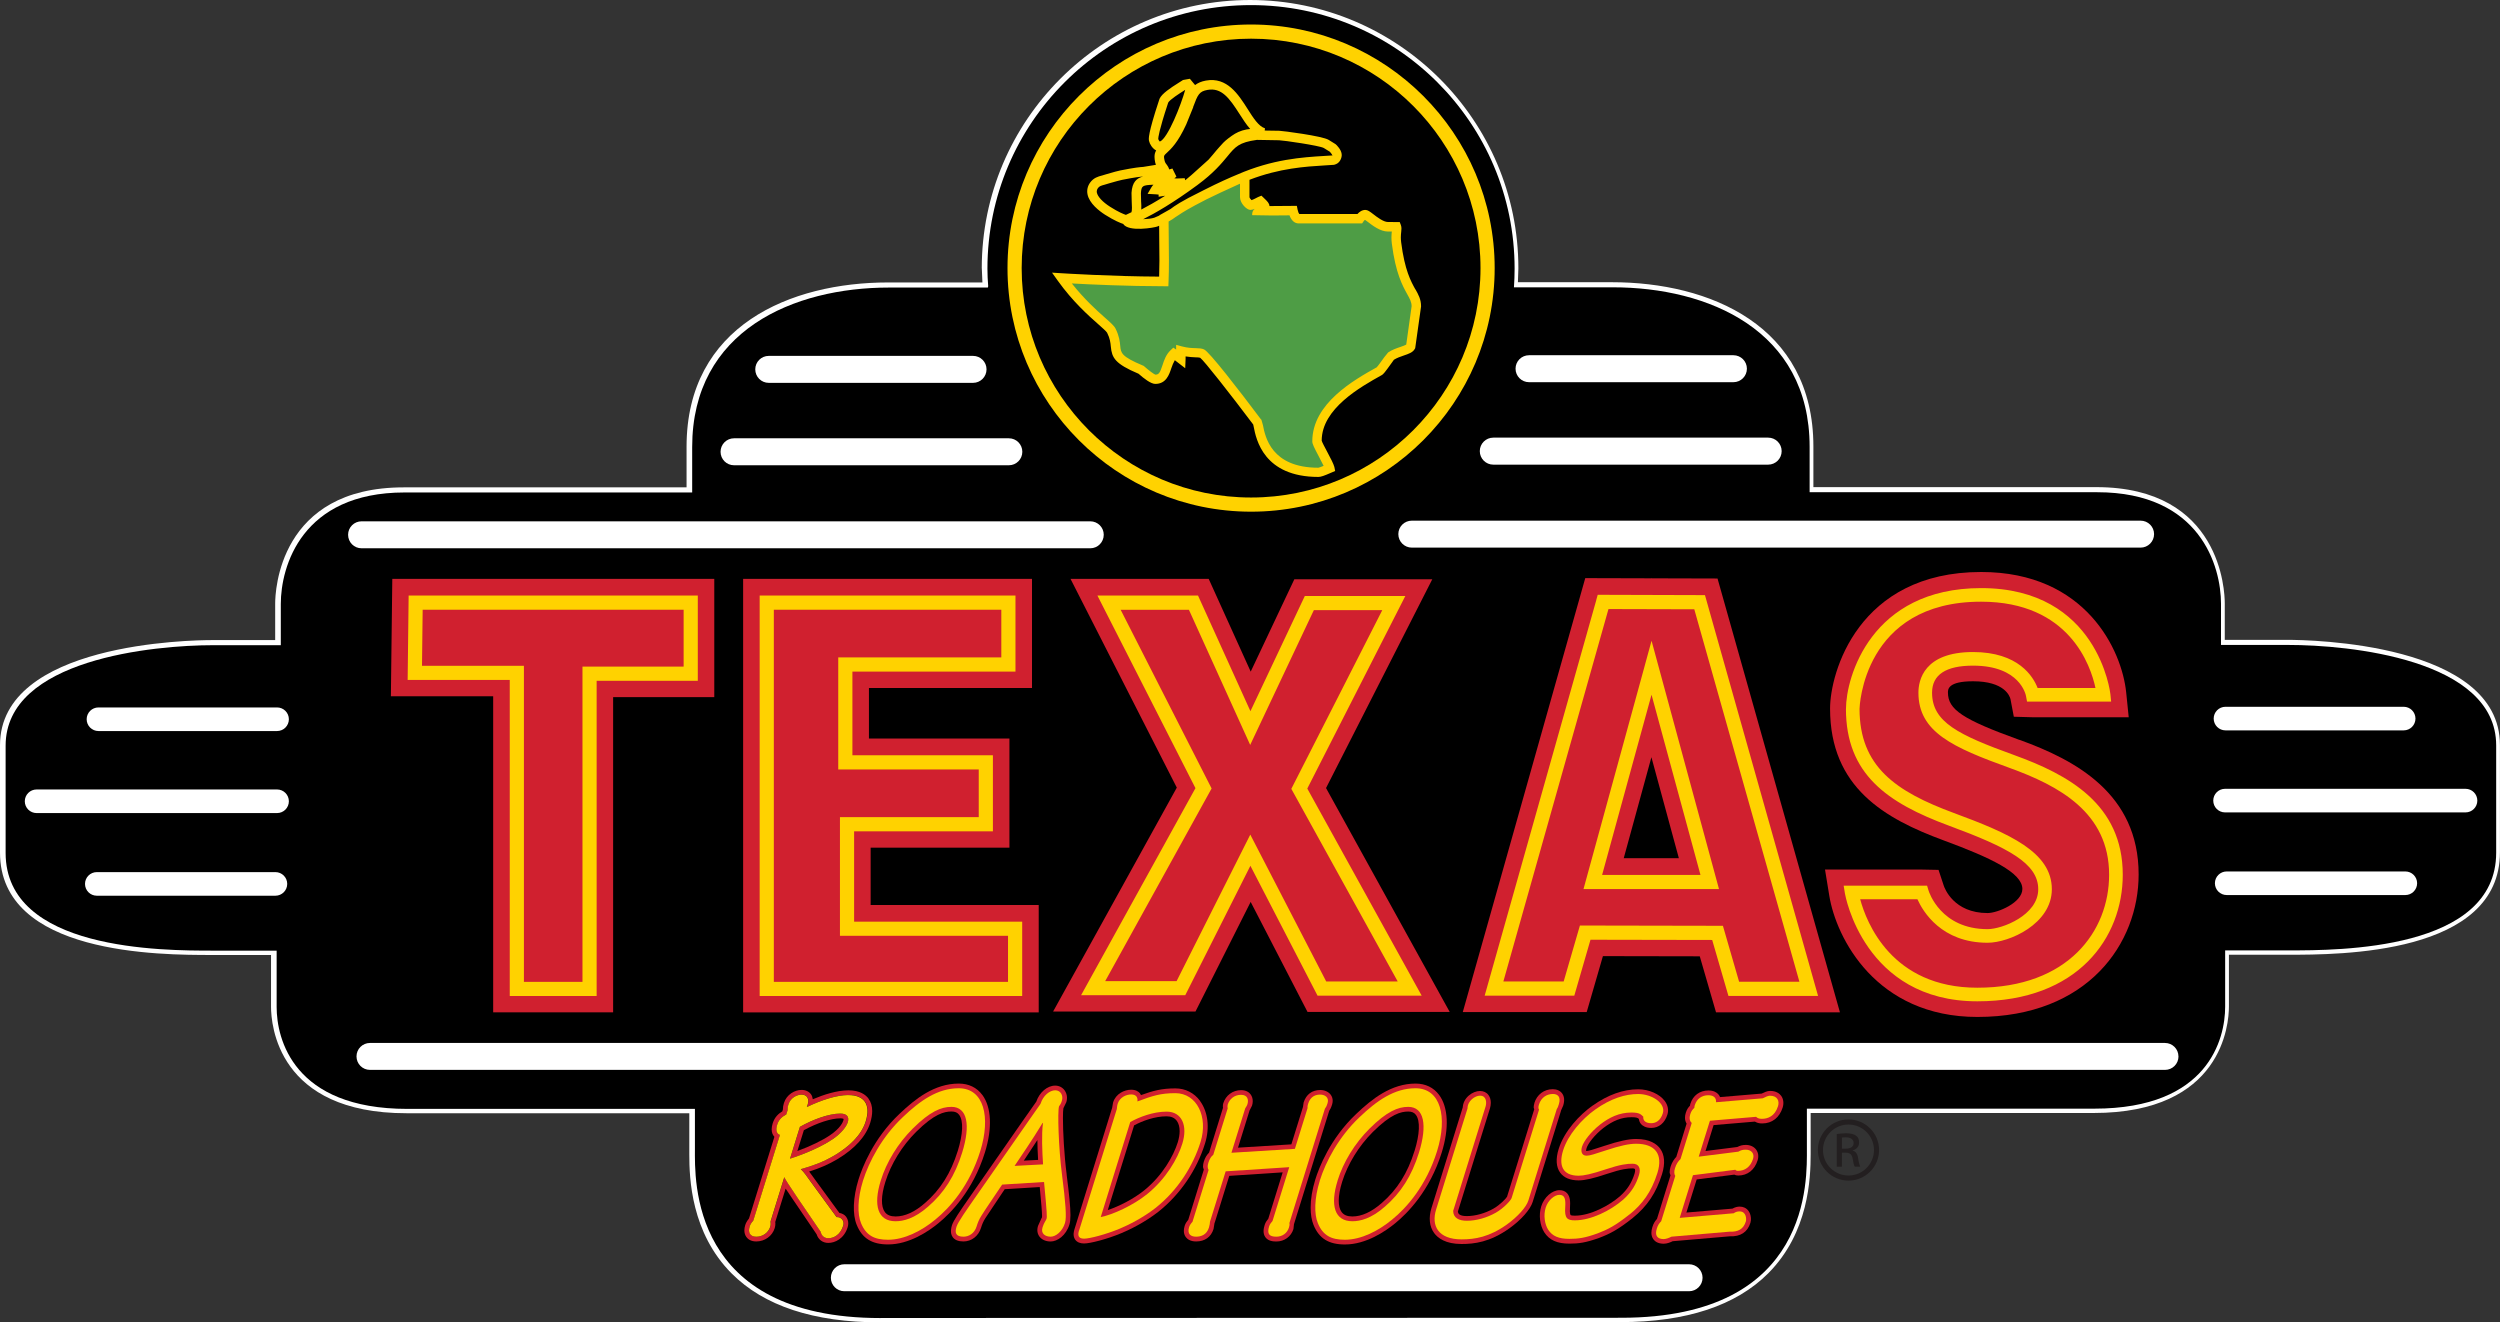 <?xml version="1.0" encoding="UTF-8"?><svg id="Layer_2" xmlns="http://www.w3.org/2000/svg" viewBox="0 0 529.38 280.02"><rect x="0" y="0" width="529.38" height="280.02" fill="#333333" stroke="none"/><defs><style>.cls-1{fill:none;}.cls-1,.cls-2,.cls-3,.cls-4,.cls-5,.cls-6,.cls-7{stroke-width:0px;}.cls-2{fill:#4e9d45;}.cls-3{fill:#ffd200;}.cls-4{fill:#000;}.cls-5{fill:#d0202f;}.cls-6{fill:#231f20;}.cls-7{fill:#fff;}</style></defs><g id="Layer_1-2"><path class="cls-7" d="M207.9,56.81s.09,2.02.13,3h-19.99c-20.62,0-42.66,9.14-42.66,34.78v8.61h-59.89c-26.46,0-27.22,22.08-27.22,24.6v7.74h-13.28c-4.61,0-44.99.62-44.99,22.27v22.72c0,21.69,33.86,21.69,44.99,21.69h12.4v10.95c0,3.77,1.38,22.56,28.68,22.56h59.89c0,1.55,0,7.97,0,7.97,0,.23,0,.48,0,.74,0,5.09.38,16.6,8.97,25.22,6.84,6.87,17.39,10.35,31.36,10.35l156.79-.05c13.97,0,24.52-3.48,31.36-10.35,8.59-8.63,8.97-20.14,8.97-25.22,0-.27,0-1.26,0-1.26v-7.45h59.89c27.29,0,28.68-18.79,28.68-22.56v-10.95h12.4c11.13,0,44.99,0,44.99-21.69v-22.72c0-21.64-40.39-22.27-44.99-22.27h-13.28v-7.74c0-2.52-.76-24.6-27.22-24.6h-59.89v-8.61c0-25.64-22.04-34.78-42.66-34.78h-19.91c.04-1.15.1-2.95.1-2.95,0-31.33-25.49-56.81-56.82-56.81s-56.81,25.49-56.81,56.81ZM2,180.54v-22.72c0-19.7,38.59-20.27,42.99-20.27h15.28v-9.74c0-2.31.71-22.6,25.22-22.6h61.89v-10.61c0-24.17,21-32.78,40.66-32.78h21.74l.29-1.2-.16-3.81c0-30.22,24.59-54.81,54.81-54.81s54.82,24.59,54.82,54.81l-.17,4.92,1.03.04h20.95c19.66,0,40.66,8.61,40.66,32.78v10.61h61.89c24.51,0,25.22,20.29,25.22,22.6v9.74h15.28c4.4,0,42.99.57,42.99,20.27v22.72c0,19.69-32.36,19.69-42.99,19.69h-14.4v12.95c0,4.82-1.92,20.56-26.68,20.56h-61.89v9.98c.02,4.39.07,16.06-8.39,24.55-6.45,6.48-16.52,9.76-29.95,9.76l-156.79.05h0c-13.42,0-23.5-3.28-29.95-9.76-8.45-8.49-8.41-20.15-8.39-24.55v-9.98s-61.89,0-61.89,0c-24.75,0-26.68-15.74-26.68-20.56v-12.95h-14.4c-10.63,0-42.99,0-42.99-19.69Z"/><path class="cls-4" d="M186.48,279.1c-40.5,0-39.33-29.43-39.33-35.84v-8.45h-60.89c-24.18,0-27.68-14.86-27.68-21.56v-11.95h-13.4c-10.78,0-43.99,0-43.99-20.69v-22.72c0-18.35,31.46-21.27,43.99-21.27h14.28v-8.74c0-7.87,4.37-23.6,26.22-23.6h60.89v-9.61c0-24.76,21.56-33.78,41.66-33.78h20.95l.07-.29c-.1-1.39-.16-2.29-.16-3.71,0-30.83,24.99-55.81,55.81-55.81s55.82,24.99,55.82,55.81c0,1.33-.05,2.65-.14,3.95h20.95c20.1,0,41.66,9.01,41.66,33.78v9.61h60.89c21.85,0,26.22,15.73,26.22,23.6v8.74h14.28c12.53,0,43.99,2.91,43.99,21.27v22.72c0,20.69-33.21,20.69-43.99,20.69h-13.4v11.95c0,6.7-3.5,21.56-27.68,21.56h-60.89v8.45c0,6.41,1.16,35.83-39.33,35.83s-156.79.05-156.79.05Z"/><path class="cls-5" d="M146.26,122.57h-63.19l-.3,24.87h21.66v66.93h25.4v-66.75h21.42v-25.05h-5Z"/><path class="cls-5" d="M184.36,191.62v-12.13h29.39v-23.1h-29.75v-10.71h34.53v-23.1h-61.17v91.8h62.59v-22.75h-35.59Z"/><path class="cls-5" d="M280.79,166.87c2.13-4.18,22.5-44.21,22.5-44.21h-29.21s-5.56,11.79-9.24,19.56c-3.53-7.8-8.9-19.65-8.9-19.65h-29.26s20.38,40.04,22.51,44.21c-2.29,4.15-26.19,47.41-26.19,47.41h30.15s7.36-14.62,11.68-23.21c4.45,8.6,12.04,23.3,12.04,23.3h30.11s-23.89-43.26-26.19-47.41Z"/><path class="cls-5" d="M427.62,156.68c-12.03-4.35-15.14-6.42-15.14-10.05,0-.65,0-2.37,5.32-2.37,6.66,0,7.76,3.13,7.92,3.76l-.03-.16.74,3.91,4,.11h20.33l-.54-5.29c-.9-8.81-8.47-25.47-30.71-25.47-26.11,0-31.99,21.41-31.99,28.91,0,16.74,11.57,23.32,24.07,27.93,10,3.69,16.65,6.85,16.65,10.28,0,2.89-5.23,5.1-7.37,5.1-7.16,0-9.1-5.25-9.29-5.84l-1.09-3.3-3.49-.07h-20.55l.91,5.57c1.45,8.87,9.86,25.64,31.35,25.64,23.46,0,34.15-15.64,34.15-30.17,0-17.18-13.49-24.26-25.23-28.51Z"/><path class="cls-5" d="M363.69,122.5l-13.93-.04-.03-.1-.03.1-14.02-.04-1.03,3.65-24.9,88.23h26.24s2.42-8.35,3.43-11.84c4.77.01,15.76.03,20.51.04,1.01,3.49,3.44,11.86,3.44,11.86h26.24l-25.92-91.86ZM343.83,181.72c1.41-5.13,3.07-11.21,5.86-21.38,2.76,10.17,4.42,16.26,5.81,21.38h-11.67Z"/><path class="cls-2" d="M246.44,46.19c0,4.11.18,9.29,0,13.4h0c-10.28,0-21.63-.72-21.63-.72,4.78,6.69,9.88,9.89,10.51,11.14,2.16,4.29-1.35,5.09,6.31,8.29,0,0,2.22,2,3,2,2.67,0,2.01-3.63,3.91-5.43.57.4.99.66,1.5,1.14v-1.71c2.25.6,3.75.23,4.5.57,1.14.51,11.72,14.57,11.72,14.57.45.8.45,10.57,12.92,10.57.54,0,2.16-.77,2.4-.86-.33-1.23-2.7-5.06-2.7-5.71,0-7.49,8.5-12.23,13.22-14.86.33-.17,2.31-3.09,2.4-3.14,1.56-1.06,3.79-1.23,4.21-2l1.2-8.57c0-3.06-2.94-3.49-4.21-13.43-.24-1.97.21-2.89,0-3.43-.63-.06-1.05,0-1.8,0-1.95,0-4.3-2.57-4.81-2.57-.63,0-1.2.86-1.2.86h-12.92c-.78,0-1.11-1.26-1.2-1.71-3.18.14-4.03,0-6.91,0,1.17-.91,1.35-.72,0-2-.48.26-1.59.86-2.1.86-.12,0-1.2-.83-1.2-1.71v-4.32s-3.24,1.19-8.29,3.77c-5.05,2.58-5.7,3.17-6.79,3.87-1.09.69-2.04,1.14-2.04,1.14Z"/><path class="cls-3" d="M299.73,61.32c-.96-1.73-2.28-4.09-3.03-10-.05-.39-.07-.74-.07-1.04,0-.47.04-.85.08-1.18.03-.25.05-.48.05-.71,0-.25-.03-.49-.12-.73l-.24-.63h-.6s-1.22-.02-1.22-.02h-.67c-.95.01-2.32-1.04-3.13-1.67-.75-.57-1.16-.89-1.67-.89-.74,0-1.31.47-1.66.86h-12.33c-.1-.11-.25-.42-.35-.91l-.16-.81-5.18.04s-.39,0-.62,0c-.03-.58-.42-.98-1.18-1.7l-.52-.5-.72.3c-.73.39-1.13.57-1.37.65-.21-.2-.44-.47-.44-.64v-3.67c6.42-2.47,11.9-2.8,16.01-3.05l1.88-.12.07-.02c1.07-.25,1.38-1.15,1.48-1.45.39-1.14-.5-2.15-.88-2.58l-.1-.11-.24-.22-1.45-.9c-1.32-.83-9.82-1.92-10.46-1.93l-3.09-.05.06-.47c-1.35-.42-2.49-2.22-3.69-4.12-1.93-3.03-4.33-6.81-8.82-5.99-.99.18-1.71.51-2.29.95l-1.1-1.33-.58.1-.88.16-.26.17-.63.4c-1.79,1.12-3.57,2.31-4.07,3.39l-.02.05-.09.28c-2.4,7.25-2.21,8.2-2.12,8.61.13.64.71,1.61,1.51,2.02-.22.36-.35.77-.35,1.34,0,.34.04.73.14,1.19.04.19.09.35.15.51l-.71.12-1.98.32c-.69.05-1.64.11-4.86.75l-1.06.26-1.92.55-.86.26c-.85.22-1.8.48-2.55,1.52-.52.74-.71,1.59-.54,2.45.38,1.94,2.48,3.54,3.69,4.32,2.07,1.31,3.32,1.78,3.86,1.96,1.15,1.79,6.69.78,7.24.55.14-.06.25-.1.38-.16l.02,2.65c.02,1.58.04,3.18.04,4.74,0,1.18-.03,2.29-.06,3.38-9.87-.04-20.48-.7-20.58-.71l-2.1-.13,1.22,1.71c3.18,4.45,6.56,7.44,8.59,9.23.8.71,1.71,1.51,1.85,1.78.63,1.24.71,2.11.79,2.95.23,2.36.87,3.63,5.87,5.74,1.13,1,2.61,2.15,3.54,2.15,2.3,0,2.94-1.94,3.41-3.35.2-.59.43-1.16.73-1.67.29.22,2.2,1.7,2.2,1.7l.08-1.98v-.52c.8.12,1.52.18,2.06.19.41.01.88.03,1.02.09.82.59,6.4,7.71,11.24,14.14.02.1.1.47.1.47.51,2.63,2.08,10.63,13.71,10.63.53,0,1.28-.28,2.47-.8l1.07-.46-.17-.86c-.18-.66-.72-1.7-1.52-3.21-.43-.81-1.09-2.04-1.16-2.35,0-6.8,8.27-11.4,12.71-13.88.32-.16.63-.52,2.16-2.66,0,0,.31-.43.42-.59.62-.39,1.39-.67,2.08-.9,1.04-.35,1.93-.65,2.34-1.4l.09-.16,1.24-8.82v-.07c0-1.44-.55-2.42-1.18-3.56ZM252.64,22.69c1-2.69,1.3-3.33,3.05-3.65,2.95-.53,4.6,1.67,6.78,5.1.74,1.16,1.46,2.27,2.26,3.17-.51.05-1.01.12-1.66.32-1.26.41-1.91.87-2.95,1.65-.88.66-1.37,1.23-1.94,1.88l-.59.67s-.8.96-.8.96c0,0-.86,1-.88,1.02-.08.07-2.18,1.96-2.18,1.96-.97.88-1.98,1.79-2.75,2.4-.04-.16-.12-.44-.12-.44l-.66.03c-.48.02-1.13.05-1.54.02.15-.13.45-.38.45-.38l-.85-1.72s-.33.1-.66.2c-.12-.38-.32-.71-.47-.91-.23-.28-.44-.55-.53-.98-.07-.35-.12-.58-.12-.76,0-.32.16-.46.6-.87.87-.8,2.33-2.14,4.11-6.02l1.49-3.67ZM247.32,21.88l.03-.12c.3-.64,2.57-2.07,3.32-2.54,0,0,.16-.11.3-.2-.84,3.09-3.68,10.3-5.37,10.96-.14-.15-.31-.38-.34-.53,0,0,0-.02,0-.04,0-.25.12-1.66,2.06-7.53ZM237.68,47.2l.05.04h0s-.05-.04-.05-.04ZM239.6,40.83l.04,1.76c.02.38.05.92.05,1.4,0,.42-.03.77-.1.95-.22.1-.78.37-1.18.56-.49-.17-1.54-.57-3.35-1.72-1.58-1.01-2.63-2.14-2.8-3.01-.02-.08-.02-.16-.02-.24,0-.23.08-.45.23-.67.31-.44.66-.54,1.43-.75l1.03-.31,1.67-.47s.93-.22,1.02-.25c2.86-.57,3.8-.65,4.43-.7-1.36.34-2.31,1.17-2.45,3.46ZM241.63,42.47l-.04-1.53c.1-1.63.31-1.72,2.66-1.83-.16.15-.3.32-.42.53l-.83,1.41,1.63.09c.32.02.54.04.71.06,0,.22,0,.46,0,.46l1.04-.16.34-.05c-2.03,1.29-3.73,2.24-5.05,2.92.03-.6,0-1.25-.05-1.9ZM244.32,46.12c-.34.14-1.29.26-2.26.3,2.48-1.24,6.35-3.44,11.51-7.25,3.44-2.54,5.1-4.57,6.32-6.04,1.68-2.05,2.46-2.99,6.26-3.51.17,0,4.7.08,4.7.08.86.01,8.5,1.12,9.45,1.63,0,0,1,.62,1.31.81,0,0,.03.04.03.04.37.42.46.6.47.69l.12.04-1.77.11c-4.64.28-10.95.67-18.45,3.94-1.39.57-3.89,1.66-7.19,3.34-.1.05-.19.1-.29.15-4.52,2.22-5.8,3.15-6.67,3.81-.41.23-2.36,1.33-2.36,1.33v.05c-.34.15-.71.31-1.17.5ZM297.77,72.97c-.22.14-.74.32-1.16.47-.81.27-1.81.61-2.67,1.19h0s-.83,1.03-.83,1.03c-.4.56-1.32,1.85-1.59,2.12-4.82,2.69-13.64,7.65-13.64,15.68,0,.54.36,1.26,1.38,3.19.35.66.74,1.4,1.02,1.99-.55.23-.97.39-1.13.4-9.96,0-11.24-6.55-11.72-9.01l-.35-1.23-.02.07c-4.89-6.51-10.97-14.37-12.1-14.88-.51-.23-1.07-.25-1.79-.27-.76-.02-1.71-.05-2.86-.36l-1.26-.34v1c-.11-.08-.6-.41-.6-.41l-.59.56c-.96.91-1.36,2.11-1.71,3.18-.52,1.58-.75,1.98-1.51,1.98-.26-.08-1.39-.89-2.33-1.74l-.13-.11-.16-.07c-4.59-1.92-4.67-2.67-4.81-4.16-.08-.88-.2-2.08-.99-3.66-.3-.61-1.06-1.27-2.31-2.38-1.78-1.57-4.34-3.9-6.95-7.19,3.81.21,11.97.59,19.48.59h.96l.04-.96c.06-1.39.08-2.89.08-4.43s-.02-3.18-.04-4.77c0,0-.02-2.55-.03-3.54.65-.35,1.06-.64,1.53-.99.03-.01.04-.02.04-.02l.57-.37c.88-.59,1.98-1.32,5.95-3.35,1.71-.84,3.88-1.86,6.71-3.14.11-.05.21-.09.32-.14v2.84c0,1.32,1.43,2.71,2.2,2.71.26,0,.58-.1.92-.22-.65.49-.54,1.33-.54,1.33l1.72.03,2.5.04s2.62-.02,3.68-.03c.4,1.08,1.07,1.71,1.94,1.71h13.44l.3-.44c.08-.12.2-.23.3-.32.21.15.53.38.53.38,1.08.83,2.72,2.1,4.35,2.1h.74s.06-.01.07-.01c-.04.34-.08.74-.08,1.27,0,.38.02.81.08,1.29.8,6.29,2.29,8.96,3.27,10.73.57,1.02.91,1.65.92,2.55-.03.21-1.05,7.49-1.14,8.12Z"/><path class="cls-3" d="M213.34,56.77c0,28.44,23.14,51.58,51.58,51.58s51.58-23.14,51.58-51.58-23.14-51.58-51.58-51.58-51.58,23.14-51.58,51.58ZM216.34,56.77c0-26.79,21.79-48.58,48.58-48.58s48.58,21.79,48.58,48.58-21.79,48.58-48.58,48.58-48.58-21.79-48.58-48.58Z"/><path class="cls-3" d="M146.26,126.11h-59.73l-.21,17.87h21.62v66.93h18.4v-66.75h21.42v-18.05h-1.5ZM144.76,129.11v12.05h-21.42v66.75h-12.4v-66.93h-21.58c.03-2.18.12-9.74.14-11.87h55.27Z"/><path class="cls-3" d="M213.53,126.11h-52.67v84.8h55.59v-15.75h-35.59v-19.13h29.39v-16.1h-29.75v-17.72h34.53v-16.1h-1.5ZM212.03,129.11v10.1h-34.53v23.72h29.75v10.1h-29.39v25.13h35.59v9.75h-49.59v-78.8h48.17Z"/><path class="cls-3" d="M252.71,126.11h-20.33s20.06,39.41,20.76,40.78c-.74,1.35-24.22,43.85-24.22,43.85h22.06s11.6-23.06,13.79-27.41c2.24,4.33,14.22,27.5,14.22,27.5h22.05s-23.47-42.5-24.22-43.85c.7-1.37,20.76-40.78,20.76-40.78h-21.28s-9.33,19.76-11.52,24.4c-2.11-4.67-11.1-24.49-11.1-24.49h-.97ZM251.75,129.11c.75,1.65,12.98,28.63,12.98,28.63,0,0,12.72-26.93,13.48-28.54h14.49c-1.98,3.89-19.26,37.84-19.26,37.84,0,0,20.32,36.79,22.53,40.79h-15.14c-.79-1.53-16.08-31.1-16.08-31.1,0,0-14.82,29.46-15.6,31.02h-15.12c2.21-3.99,22.53-40.79,22.53-40.79,0,0-17.28-33.95-19.26-37.84h14.47Z"/><path class="cls-3" d="M390.88,150.08c0,13.86,8.74,19.93,21.87,24.78,12.5,4.62,18.85,7.96,18.85,13.44s-7.62,8.45-10.73,8.45c-9.89,0-12.4-7.85-12.5-8.19l-.31-1.02h-1.07s-16.59,0-16.59,0l.27,1.67c.04.23,4,22.82,28.04,22.82,21.27,0,30.79-13.46,30.79-26.8,0-15-11.63-21.23-23.02-25.35-11.8-4.27-17.36-6.97-17.36-13.2,0-3.8,2.92-5.73,8.68-5.73,9.92,0,11.16,6.16,11.21,6.43l.22,1.18h1.2s16.61.01,16.61.01l-.16-1.59c-.02-.22-2.58-22.45-27.37-22.45-23.37,0-28.62,18.92-28.62,25.55ZM434.48,188.3c0-7.86-8.98-11.8-20.73-16.14-12.34-4.56-19.99-9.84-19.99-22.08,0-.23.7-22.67,25.74-22.67,18.71,0,23.22,13.57,24.22,18.28h-12.25c-.93-2.41-4.05-7.62-13.68-7.62-10.44,0-11.56,6.02-11.56,8.61,0,8.34,7.28,11.58,19.26,15.91,10.44,3.78,21.12,9.42,21.12,22.64,0,11.91-8.63,23.92-27.91,23.92-18.16,0-23.49-13.86-24.8-18.73h12.12c1.16,2.6,5.09,9.21,14.85,9.21,4.62,0,13.61-4,13.61-11.34Z"/><path class="cls-5" d="M208,231.85c-1.16-1.57-2.88-2.4-4.98-2.4-5.15,0-9.23,3.24-12.55,6.41-5.58,5.27-7.93,11.48-8.68,13.9-1.17,3.78-1.31,7.38-.37,9.63,1.17,2.85,3.22,4.12,6.64,4.12,4.5,0,8.58-2.8,10.62-4.47,2.6-2.11,7.35-6.87,9.88-15.01,1.59-5.11,1.39-9.56-.55-12.18ZM202.79,243.76c-1.45,4.66-3.65,8.15-6.92,10.98-2.15,1.89-4.24,2.85-6.23,2.85-1.07,0-1.81-.31-2.27-.94-.85-1.16-.82-3.43.11-6.4,1.17-3.76,3.54-7.62,6.51-10.57,3.84-3.81,5.94-4.32,7.5-4.32.75,0,1.26.23,1.62.72.93,1.26.81,4.05-.31,7.67Z"/><path class="cls-5" d="M225.87,248.68c-.55-4.23-.79-9.15-.79-11.95,0-1.05.04-1.76.1-2.07,0,0,.01-.02.01-.02l.61-1.26c.09-.3.14-.6.14-.9,0-.59-.18-1.16-.52-1.62-.46-.62-1.18-.98-1.98-.98-1.67,0-3.33,1.42-4,3.39l-2.46,3.5-11.42,16.4c-2.4,3.44-3.67,5.29-3.98,6.29-.12.4-.5,1.61.17,2.52.44.6,1.2.9,2.26.9,1.72,0,3.18-1.13,3.72-2.87.23-.75.46-1.32.93-2.07.01-.02,3.16-4.73,4.09-6.12.78-.05,5.98-.37,7.42-.46.31,3.26.49,5.37.49,6.14,0,.16,0,.26-.02.3,0,0-.13.23-.13.23l-.71,1.57c-.09.3-.14.59-.14.88,0,.5.15.96.43,1.35.5.67,1.36,1.06,2.38,1.06,1.43,0,3.26-1.24,3.99-3.61.14-.45.21-1.07.21-1.97,0-1.69-.26-4.35-.81-8.61ZM216.79,245.77c.84-1.24,1.82-2.73,2.88-4.37,0,1.22.06,2.64.15,4.21-.84.04-1.68.09-3.02.16Z"/><path class="cls-5" d="M254.12,233.12c-1.26-1.71-3.12-2.65-5.23-2.65-2.92,0-4.73.5-7.28,1.42-.08-.15-.16-.3-.24-.4-.29-.34-.85-.74-1.84-.74-1.44,0-3.25.84-3.83,2.69l-.2,1.14s-7.98,25.72-7.98,25.72c-.11.34-.43,1.39.17,2.22.39.52,1.01.79,1.86.79,1.28,0,4.85-.9,7.94-2.2,1.64-.69,4.83-2.2,7.8-4.52,4.61-3.66,8.12-8.8,9.88-14.47,1.03-3.32.63-6.67-1.06-8.98ZM249.4,241.87c-.89,2.86-3.22,7.04-7.1,10.18-2.29,1.86-5.36,3.39-7.73,4.19.9-2.88,5.35-17.23,5.58-17.94,1.77-.96,4.4-1.92,6.87-1.92.97,0,1.7.32,2.17.96.4.55.6,1.3.6,2.18,0,.71-.13,1.5-.39,2.35Z"/><path class="cls-5" d="M276.05,233.43s-.09.62-.14.96c-.02.07-2.12,6.81-2.46,7.93-1.1.07-9.13.56-11.3.7.62-1.99,2.41-7.75,2.46-7.92.02-.04.06-.09.06-.09l.45-.89c.1-.32.15-.64.15-.94,0-.54-.15-1.03-.44-1.43-.31-.42-.9-.91-2.02-.91-1.77,0-3.25,1.09-3.78,2.78-.06.18-.09.43-.09.69,0,.09.02.18.03.27-.11.34-2.84,9.15-2.94,9.48-.47.47-.85,1.06-1.11,1.88-.12.39-.18.75-.18,1.09,0,.24.11.43.17.65-.12.4-3.19,10.27-3.29,10.6-.26.31-.6.75-.76,1.28-.12.39-.18.75-.18,1.08,0,.5.14.94.41,1.31.31.42.95.93,2.19.93,1.85,0,3.16-.94,3.69-2.64l.25-1.54-.04.34s2.76-8.89,3.12-10.05c1.09-.07,9.13-.6,11.31-.74-.65,2.1-2.96,9.53-3.05,9.83-.25.3-.59.73-.76,1.29-.12.38-.24.85-.24,1.33,0,.44.1.89.39,1.29.59.81,1.61.9,2.33.9,1.69,0,3.11-1.04,3.61-2.64,0,0,.07-.63.11-1.02.03-.1,7.39-23.77,7.46-24.01.2-.29.39-.62.61-1.32.08-.27.13-.54.13-.8,0-.47-.14-.91-.41-1.28-.47-.63-1.29-1.01-2.21-1.01-1.75,0-3,.94-3.53,2.64Z"/><path class="cls-5" d="M304.73,231.85c-1.16-1.57-2.88-2.4-4.98-2.4-5.14,0-9.23,3.24-12.55,6.41-5.58,5.27-7.93,11.48-8.68,13.9-.66,2.12-.99,4.18-.99,5.98,0,1.41.21,2.66.62,3.66,1.17,2.85,3.21,4.12,6.64,4.12,4.5,0,8.58-2.8,10.62-4.47,2.6-2.11,7.35-6.87,9.88-15.01,1.59-5.11,1.39-9.55-.55-12.18ZM299.51,243.76c-1.45,4.66-3.65,8.15-6.92,10.98-2.15,1.89-4.24,2.85-6.23,2.85-1.07,0-1.81-.31-2.27-.94-.41-.56-.61-1.37-.61-2.39,0-1.11.24-2.46.72-4,1.17-3.76,3.54-7.62,6.51-10.57,3.83-3.81,5.94-4.32,7.5-4.32.75,0,1.26.23,1.62.72.93,1.26.81,4.06-.31,7.67Z"/><path class="cls-5" d="M324.91,233.61c-.1.32-.15.62-.15.9,0,.14.09.24.12.37-.12.4-5.76,18.53-5.76,18.53-.14.28-1.4,1.68-2.88,2.52-1.73.99-3.84,1.58-5.64,1.58-1.69,0-1.86-.61-1.89-.97.12-.37,6.8-21.87,6.8-21.87.1-.34.17-.74.17-1.15,0-.57-.13-1.16-.49-1.64-.41-.56-1.05-.86-1.81-.86-1.5,0-3.62,1.39-3.65,3.66l.04-.29-6.65,21.41c-.64,2.06-.44,3.95.57,5.31.77,1.05,2.41,2.31,5.79,2.31,2.71,0,6.04-.39,10.14-3.32,2.5-1.79,4.43-3.98,4.93-5.59l6.02-19.38-.13.27.57-1.29c.33-1.06.25-1.92-.22-2.57-.43-.58-1.13-.9-1.99-.9-1.85,0-3.35,1.14-3.91,2.97Z"/><path class="cls-5" d="M337.23,234.11c-2.69,1.92-5.98,5.33-7.18,9.19-.66,2.11-.54,3.85.33,5.03.79,1.07,2.11,1.62,3.92,1.62,1.3,0,3.16-.43,6.01-1.39,3.18-1.06,4.42-1.15,5.41-1.15.22,0,.39.04.45.12.07.09.13.4-.05.99-.61,1.96-1.53,3.38-3.07,4.77-2.28,1.98-6.25,4.13-9.56,4.13-.73,0-.88-.1-.91-.14-.04-.04-.22-.3-.13-1.56.07-1.14.08-2.31-.63-3.07-.39-.42-.93-.63-1.6-.63-1.57,0-3.26,1.5-3.86,3.43-.56,1.8-.3,4.01.64,5.49,1.08,1.67,2.72,2.4,5.32,2.4,1.95,0,3.46-.19,6.3-1.21,2.31-.88,4.04-1.77,7.11-4.22h0c3.06-2.47,4.97-5.32,6.2-9.25.71-2.29.57-4.13-.41-5.46-.68-.92-2.11-2.02-5.07-2.02-1.59,0-3.64.44-6.63,1.43l-.96.31c-1.55.51-2.41.79-2.87.79l-.14-.02s0-.24.11-.58c.29-.93,1.62-2.72,3.51-4.22,2.07-1.6,3.93-2.32,6.01-2.32,1.04,0,1.3.13,1.55.36.06.41.2.79.46,1.09.33.37.98.82,2.16.82,1.62,0,2.87-1.03,3.43-2.83.3-.96.1-1.97-.55-2.86-1.1-1.49-3.36-2.49-5.63-2.49-3.18,0-6.43,1.16-9.66,3.46Z"/><path class="cls-5" d="M357.92,233.75s0,0,0,0c0,.01-.03.19-.06.38-.3.31-.65.72-.89,1.51-.12.37-.17.73-.17,1.07,0,.46.14.87.34,1.23-.24.79-2.09,6.72-2.18,7.03-.42.44-.9,1.08-1.22,2.11-.12.4-.19.79-.19,1.14,0,.25.13.44.19.66-.11.36-2.77,8.91-2.87,9.23-.4.44-.73.92-.98,1.74-.13.43-.2.83-.2,1.2,0,.53.14.99.43,1.38.31.43.95.93,2.18.93.74,0,1.46-.32,1.89-.53.3-.03,11.99-1.03,12.09-1.04,2.28.09,3.76-.87,4.38-2.87.17-.55.2-1.68-.42-2.52-.43-.58-1.08-.9-1.85-.9-.49,0-.97.12-1.54.43-.27.02-7.54.64-9.75.83.58-1.86,1.9-6.12,2.18-7.01,1.05-.13,7.31-.94,7.96-1.02.21.11.47.19.83.19,1.98,0,3.48-1.18,4.12-3.24.25-.82.14-1.61-.31-2.23-.47-.64-1.26-1.01-2.18-1.01-.73,0-1.21.13-1.82.44-.19.02-4.71.59-6.73.85.54-1.72,1.44-4.64,1.71-5.49,1.12-.09,8.11-.69,8.74-.74.6.37,1.22.39,1.56.39,2.08,0,3.66-1.23,4.33-3.38.28-.91.16-1.81-.32-2.47-.35-.47-1.04-1.04-2.36-1.04-.58,0-1.21.3-1.77.57-.32.03-7.35.62-8.81.74-.11-.28-.26-.49-.41-.64-.33-.35-.95-.76-2.05-.76-1.85,0-3.28,1.06-3.83,2.83Z"/><path class="cls-3" d="M338.02,127.06l-23.64,83.78h18.98s2.92-10.06,3.43-11.85c1.99,0,23.78.05,25.77.05.52,1.78,3.44,11.85,3.44,11.85h18.98l-23.95-84.87-22.71-.07-.31,1.1ZM340.6,128.97c1.91,0,16.27.05,18.17.05.58,2.07,21.24,75.28,22.26,78.87h-12.77c-.52-1.79-3.43-11.85-3.43-11.85l-30.28-.06s-2.92,10.06-3.44,11.85h-12.77c1.01-3.59,21.67-76.78,22.26-78.87Z"/><path class="cls-3" d="M348.27,140.99l-12.96,47.27h28.69l-14.28-52.58-1.45,5.3ZM349.71,147.09c2.14,7.88,9.54,35.13,10.37,38.18h-20.83c.84-3.06,8.31-30.3,10.47-38.18Z"/><path class="cls-1" d="M178.58,237.3c.04-.14.06-.25.06-.3,0-.04,0-.06,0-.06,0,0-.14-.13-.67-.13-1.97,0-4.91.97-7.74,2.51-.16.5-.82,2.64-1.38,4.43,2.71-1,5.27-2.23,6.96-3.37,2.16-1.48,2.68-2.73,2.79-3.07Z"/><path class="cls-5" d="M179.54,237.6c.34-1.11-.21-1.8-1.58-1.8-2.42,0-5.79,1.25-8.57,2.81l-2.09,6.74c3.18-1.01,6.77-2.58,9.07-4.15,1.95-1.34,2.89-2.68,3.17-3.6ZM168.84,243.75c.56-1.8,1.22-3.93,1.38-4.43,2.84-1.55,5.78-2.51,7.74-2.51.53,0,.67.13.67.13,0,0,0,.03,0,.06,0,.06-.01.16-.06.3-.11.35-.62,1.59-2.79,3.07-1.68,1.15-4.24,2.37-6.96,3.37Z"/><path class="cls-5" d="M183.92,232.64c-.59-.8-1.81-1.76-4.25-1.76s-5.25.91-7.56,1.89c-.06-.41-.17-.75-.33-.98-.43-.64-1.17-1-2.04-1-1.43,0-3.17.95-3.74,2.78-.15.48-.22.91-.22,1.33,0,.01,0,.02,0,.03-.04.11-.07.21-.12.4-.75.45-1.62,1.18-2.04,2.53-.15.49-.22.91-.22,1.28,0,.75.27,1.25.58,1.58-.39,1.26-5.29,17.03-5.38,17.3-.48.59-.68,1.02-.8,1.41-.12.39-.18.76-.18,1.11,0,.54.15,1.01.43,1.4.31.43.93.94,2.09.94,1.81,0,3.39-1.14,3.91-2.83.1-.31.14-.65.14-.99,0-.1-.02-.2-.03-.3.08-.26,1.43-4.6,2.2-7.07.38.59.85,1.28,1.51,2.25,0,0,4.83,7.09,5.05,7.42.34,1.1,1.27,1.83,2.47,1.83,1.42,0,3.34-.87,4.11-3.33.08-.27.12-.54.12-.8,0-.53-.16-1.03-.48-1.44-.34-.44-.85-.68-1.41-.79-.41-.55-5.21-7.13-5.21-7.13,0,.01-.17-.24-.17-.24-.35-.5-.68-.96-1.01-1.38,2.26-.71,4.11-1.52,5.95-2.6,3.75-2.26,6.09-4.86,6.98-7.72.28-.91.42-1.74.42-2.5,0-1.03-.26-1.91-.79-2.62ZM183.33,237.46c-.93,3-3.56,5.35-6.54,7.15-2.42,1.43-4.69,2.26-7.2,2.95.69.65,1.35,1.62,2.14,2.72l5.43,7.43c1.1-.05,1.7.88,1.4,1.85-.59,1.89-1.99,2.63-3.15,2.63-.89,0-1.47-.6-1.6-1.34l-5.09-7.47c-1.66-2.45-2.26-3.37-2.63-4.11l-2.91,9.37c.06.32.05.74-.06,1.11-.42,1.34-1.63,2.12-2.96,2.12s-1.77-.92-1.41-2.08c.1-.32.16-.65.78-1.34l5.64-18.13c-.61-.23-.98-.88-.58-2.17.34-1.11,1.05-1.71,1.92-2.17l.29-.92c-.02-.32.01-.69.17-1.2.46-1.48,1.89-2.08,2.78-2.08.97,0,1.92.69,1.12,2.63,3.08-1.48,6.31-2.54,8.81-2.54,3.26,0,4.81,1.89,3.67,5.58Z"/><path class="cls-3" d="M179.66,231.88c-2.5,0-5.73,1.06-8.81,2.54.8-1.94-.15-2.63-1.12-2.63-.89,0-2.32.6-2.78,2.08-.16.51-.19.88-.17,1.2l-.29.92c-.87.46-1.58,1.06-1.92,2.17-.4,1.29-.04,1.94.58,2.17l-5.64,18.13c-.62.69-.68,1.01-.78,1.34-.36,1.15.08,2.08,1.41,2.08s2.54-.79,2.96-2.12c.11-.37.12-.78.06-1.11l2.91-9.37c.38.74.98,1.66,2.63,4.11l5.09,7.47c.13.74.71,1.34,1.6,1.34,1.17,0,2.57-.74,3.15-2.63.3-.97-.3-1.89-1.4-1.85l-5.43-7.43c-.78-1.11-1.45-2.08-2.14-2.72,2.51-.69,4.79-1.52,7.2-2.95,2.98-1.8,5.6-4.15,6.54-7.15,1.15-3.69-.4-5.58-3.67-5.58ZM167.29,245.35l2.09-6.74c2.78-1.57,6.15-2.81,8.57-2.81,1.37,0,1.92.69,1.58,1.8-.29.92-1.23,2.26-3.17,3.6-2.3,1.57-5.89,3.14-9.07,4.15Z"/><path class="cls-3" d="M186.51,249.97c1.2-3.88,3.61-7.84,6.76-10.98,3.67-3.65,6.03-4.61,8.2-4.61,3.39,0,4.08,3.88,2.27,9.69-1.53,4.94-3.86,8.54-7.22,11.44-2.88,2.54-5.23,3.09-6.89,3.09-3.75,0-4.77-3.32-3.12-8.63ZM182.73,250.06c-1.15,3.69-1.21,7.01-.4,8.95,1.08,2.63,2.86,3.51,5.72,3.51,3.47,0,7.12-1.89,9.98-4.25,3.13-2.54,7.29-7.24,9.55-14.54,2.24-7.2.78-13.29-4.57-13.29-4.47,0-8.19,2.63-11.86,6.14-4.39,4.15-7.14,9.37-8.42,13.47Z"/><path class="cls-3" d="M214.84,246.88c1.51-2.26,3.54-5.17,5.93-9.09h.08c-.32,2.44-.16,6.09.02,8.77l-6.02.32ZM221.08,250.29c.63,6.64.65,7.38.52,7.8-.11.37-.51.74-.84,1.8-.42,1.34.59,1.98,1.72,1.98,1.05,0,2.47-1.06,3.04-2.91.37-1.2.11-4.38-.63-10.15-.75-5.77-.97-13.47-.64-14.53.24-.37.4-.51.61-1.2.33-1.06-.24-2.21-1.41-2.21s-2.56,1.11-3.09,2.81c-.04.14-.43.6-2.54,3.65l-10.99,15.78c-2.19,3.14-3.98,5.67-4.28,6.64-.39,1.25-.22,2.12,1.48,2.12,1.13,0,2.31-.69,2.77-2.17.23-.74.48-1.43,1.04-2.31.33-.55.57-.92,4.37-6.55l8.88-.55Z"/><path class="cls-3" d="M239.33,237.6c1.86-1.06,4.88-2.21,7.7-2.21,3.26,0,4.51,3,3.33,6.78-1,3.23-3.49,7.47-7.42,10.66-2.96,2.4-7.29,4.38-9.86,4.89l6.25-20.12ZM228.48,260.58c-.27.88-.25,1.71,1.08,1.71,1.13,0,4.59-.88,7.55-2.12,1.86-.78,4.85-2.26,7.57-4.38,4.76-3.78,7.98-8.95,9.54-13.98,1.66-5.35-.82-10.33-5.33-10.33-3.14,0-4.81.55-8.04,1.75.14-.97-.39-1.48-1.31-1.48-1.05,0-2.44.6-2.87,1.98-.16.51-.15,1.01-.18,1.11l-8,25.75Z"/><path class="cls-3" d="M259.54,248.03l-3.33,10.7c0,.23-.04.65-.21,1.2-.49,1.57-1.69,1.94-2.74,1.94s-1.94-.51-1.46-2.03c.11-.37.4-.79.71-1.11l3.41-10.98c-.21-.37-.27-.83-.05-1.52.27-.88.63-1.38,1.05-1.71l3.05-9.83c-.07-.28-.04-.65,0-.78.36-1.15,1.37-2.08,2.82-2.08s1.63,1.11,1.36,1.98c-.13.42-.36.65-.47.88l-2.92,9.41,13.44-.83,2.68-8.63c0-.14-.06-.32.12-.92.52-1.66,1.69-1.94,2.58-1.94s1.92.55,1.54,1.8c-.21.69-.37.92-.57,1.2l-7.51,24.18c.04.37.07.42-.1.97-.37,1.2-1.41,1.94-2.66,1.94-1.49,0-2.05-.55-1.53-2.21.14-.46.51-.88.71-1.11l3.54-11.4-13.45.88Z"/><path class="cls-3" d="M283.24,249.97c1.21-3.88,3.61-7.84,6.76-10.98,3.67-3.65,6.03-4.61,8.2-4.61,3.39,0,4.07,3.88,2.27,9.69-1.53,4.94-3.86,8.54-7.22,11.44-2.88,2.54-5.23,3.09-6.88,3.09-3.75,0-4.77-3.32-3.12-8.63ZM279.46,250.06c-1.15,3.69-1.21,7.01-.4,8.95,1.08,2.63,2.86,3.51,5.72,3.51,3.47,0,7.12-1.89,9.98-4.25,3.13-2.54,7.29-7.24,9.55-14.54,2.24-7.2.78-13.29-4.58-13.29-4.47,0-8.19,2.63-11.86,6.14-4.39,4.15-7.14,9.37-8.42,13.47Z"/><path class="cls-3" d="M310.75,234.69c.02-1.61,1.6-2.68,2.65-2.68,1.37,0,1.44,1.48,1.16,2.35l-6.85,22.06c.03,1.48,1.21,2.08,2.9,2.08,2.02,0,4.27-.65,6.13-1.71,1.71-.97,3.19-2.63,3.34-3.09l5.82-18.73c-.14-.18-.2-.51-.03-1.06.49-1.57,1.71-2.26,2.96-2.26,1.01,0,1.75.6,1.26,2.17-.13.42-.21.69-.44,1.02l-6.02,19.38c-.42,1.34-2.18,3.37-4.56,5.08-3.68,2.63-6.74,3.14-9.56,3.14-5,0-6.47-2.91-5.41-6.32l6.65-21.41Z"/><path class="cls-3" d="M345.09,257.12c-3,2.4-4.63,3.23-6.82,4.06-2.68.97-4.07,1.15-5.96,1.15-2.22,0-3.58-.55-4.48-1.94-.73-1.15-1.03-3.04-.53-4.66.5-1.61,1.89-2.72,2.9-2.72,1.21,0,1.34,1.02,1.24,2.63-.17,2.35.43,2.77,2.04,2.77,3.43,0,7.58-2.08,10.23-4.38,1.9-1.71,2.78-3.37,3.35-5.21.44-1.43-.02-2.4-1.35-2.4-1.17,0-2.54.14-5.73,1.2-3.01,1.01-4.65,1.34-5.7,1.34-3.47,0-4.25-2.26-3.29-5.35,1.03-3.32,3.96-6.64,6.81-8.67,3.31-2.35,6.38-3.28,9.08-3.28,2.98,0,5.87,1.98,5.23,4.06-.52,1.66-1.55,2.12-2.47,2.12-1.17,0-1.76-.55-1.67-1.38-.5-.46-.73-.88-2.51-.88-2.62,0-4.72,1.06-6.63,2.54-1.98,1.57-3.47,3.51-3.84,4.71-.26.83-.18,1.89.98,1.89.72,0,1.73-.37,4.15-1.15,2.92-.97,4.86-1.38,6.31-1.38,3.99,0,5.79,2.12,4.53,6.18-1.28,4.11-3.29,6.69-5.87,8.77Z"/><path class="cls-3" d="M367.07,256.93c.56-.37.9-.41,1.3-.41,1.41,0,1.47,1.62,1.32,2.12-.5,1.62-1.63,2.26-3.46,2.17l-12.3,1.06c-.44.23-1.12.51-1.65.51-1.33,0-1.91-.74-1.45-2.21.24-.78.52-1.15.93-1.57l2.98-9.6c-.22-.32-.29-.88-.06-1.62.27-.88.71-1.52,1.17-1.94l2.38-7.66c-.45-.37-.56-1.06-.31-1.85.23-.74.57-1.06.86-1.34,0-.23.08-.51.09-.55.43-1.38,1.51-2.12,2.87-2.12,1.09,0,1.7.51,1.64,1.48l9.89-.83c.47-.23,1.1-.55,1.5-.55,1.65,0,2.06,1.15,1.73,2.21-.67,2.17-2.2,2.68-3.37,2.68-.48,0-.91-.05-1.28-.42l-9.77.83-2.37,7.61,8.39-1.06c.58-.32.89-.42,1.58-.42,1.17,0,1.88.83,1.53,1.94-.53,1.71-1.72,2.54-3.17,2.54-.32,0-.49-.09-.57-.23l-8.98,1.15-2.81,9.04,11.38-.97Z"/><path class="cls-7" d="M208.9,78.21c0,1.58-1.28,2.86-2.85,2.86h-43.27c-1.58,0-2.85-1.28-2.85-2.86h0c0-1.58,1.28-2.85,2.85-2.85h43.27c1.58,0,2.85,1.28,2.85,2.85h0Z"/><path class="cls-7" d="M216.48,95.67c0,1.58-1.28,2.85-2.85,2.85h-58.2c-1.58,0-2.85-1.28-2.85-2.85h0c0-1.58,1.28-2.86,2.85-2.86h58.2c1.58,0,2.85,1.28,2.85,2.86h0Z"/><path class="cls-7" d="M233.72,113.24c0,1.58-1.28,2.86-2.85,2.86H76.56c-1.58,0-2.85-1.28-2.85-2.86h0c0-1.58,1.28-2.85,2.85-2.85h154.31c1.58,0,2.85,1.28,2.85,2.85h0Z"/><path class="cls-7" d="M369.91,78.07c0,1.58-1.28,2.86-2.86,2.86h-43.27c-1.58,0-2.86-1.28-2.86-2.86h0c0-1.58,1.28-2.85,2.86-2.85h43.27c1.58,0,2.86,1.28,2.86,2.85h0Z"/><path class="cls-7" d="M377.27,95.53c0,1.58-1.28,2.86-2.86,2.86h-58.2c-1.58,0-2.86-1.28-2.86-2.86h0c0-1.58,1.28-2.86,2.86-2.86h58.2c1.58,0,2.86,1.28,2.86,2.86h0Z"/><path class="cls-7" d="M456.13,113.1c0,1.58-1.28,2.86-2.86,2.86h-154.31c-1.58,0-2.86-1.28-2.86-2.86h0c0-1.58,1.28-2.85,2.86-2.85h154.31c1.58,0,2.86,1.28,2.86,2.85h0Z"/><path class="cls-7" d="M461.3,223.7c0,1.58-1.28,2.85-2.85,2.85H78.34c-1.58,0-2.85-1.28-2.85-2.85h0c0-1.58,1.28-2.85,2.85-2.85h380.1c1.58,0,2.85,1.28,2.85,2.85h0Z"/><path class="cls-7" d="M175.94,270.57c0,1.58,1.28,2.85,2.85,2.85h178.87c1.58,0,2.86-1.28,2.86-2.85h0c0-1.58-1.28-2.86-2.86-2.86h-178.87c-1.58,0-2.85,1.28-2.85,2.86h0Z"/><path class="cls-7" d="M61.17,152.3c0,1.38-1.12,2.5-2.5,2.5H20.85c-1.38,0-2.5-1.12-2.5-2.5h0c0-1.38,1.12-2.5,2.5-2.5h37.82c1.38,0,2.5,1.12,2.5,2.5h0Z"/><path class="cls-7" d="M61.17,169.67c0,1.38-1.12,2.5-2.5,2.5H7.75c-1.38,0-2.5-1.12-2.5-2.5h0c0-1.38,1.12-2.5,2.5-2.5h50.92c1.38,0,2.5,1.12,2.5,2.5h0Z"/><path class="cls-7" d="M60.82,187.17c0,1.38-1.12,2.5-2.5,2.5H20.5c-1.38,0-2.5-1.12-2.5-2.5h0c0-1.38,1.12-2.5,2.5-2.5h37.82c1.38,0,2.5,1.12,2.5,2.5h0Z"/><path class="cls-7" d="M511.48,152.16c0,1.38-1.12,2.5-2.5,2.5h-37.73c-1.38,0-2.5-1.12-2.5-2.5h0c0-1.38,1.12-2.5,2.5-2.5h37.73c1.38,0,2.5,1.12,2.5,2.5h0Z"/><path class="cls-7" d="M524.58,169.53c0,1.38-1.12,2.5-2.5,2.5h-50.92c-1.38,0-2.5-1.12-2.5-2.5h0c0-1.38,1.12-2.5,2.5-2.5h50.92c1.38,0,2.5,1.12,2.5,2.5h0Z"/><path class="cls-7" d="M511.83,187.03c0,1.38-1.12,2.5-2.5,2.5h-37.82c-1.38,0-2.5-1.12-2.5-2.5h0c0-1.38,1.12-2.5,2.5-2.5h37.82c1.38,0,2.5,1.12,2.5,2.5h0Z"/><path class="cls-6" d="M391.42,237.04c-3.58,0-6.48,2.9-6.48,6.48s2.9,6.48,6.48,6.48,6.48-2.9,6.48-6.48-2.9-6.48-6.48-6.48ZM391.42,248.92c-2.98,0-5.4-2.42-5.4-5.4s2.42-5.4,5.4-5.4,5.4,2.42,5.4,5.4-2.42,5.4-5.4,5.4Z"/><path class="cls-6" d="M390.03,247.06h-1.1v-6.92c.58-.08,1.13-.17,1.96-.17,1.05,0,1.74.22,2.15.52.41.3.63.77.63,1.43,0,.91-.61,1.46-1.35,1.68v.06c.61.11,1.02.66,1.16,1.68.16,1.08.33,1.49.44,1.71h-1.16c-.17-.22-.33-.85-.47-1.76-.17-.88-.61-1.21-1.49-1.21h-.77v2.98ZM390.03,243.23h.8c.91,0,1.68-.33,1.68-1.19,0-.61-.44-1.21-1.68-1.21-.36,0-.61.03-.8.05v2.34Z"/></g></svg>